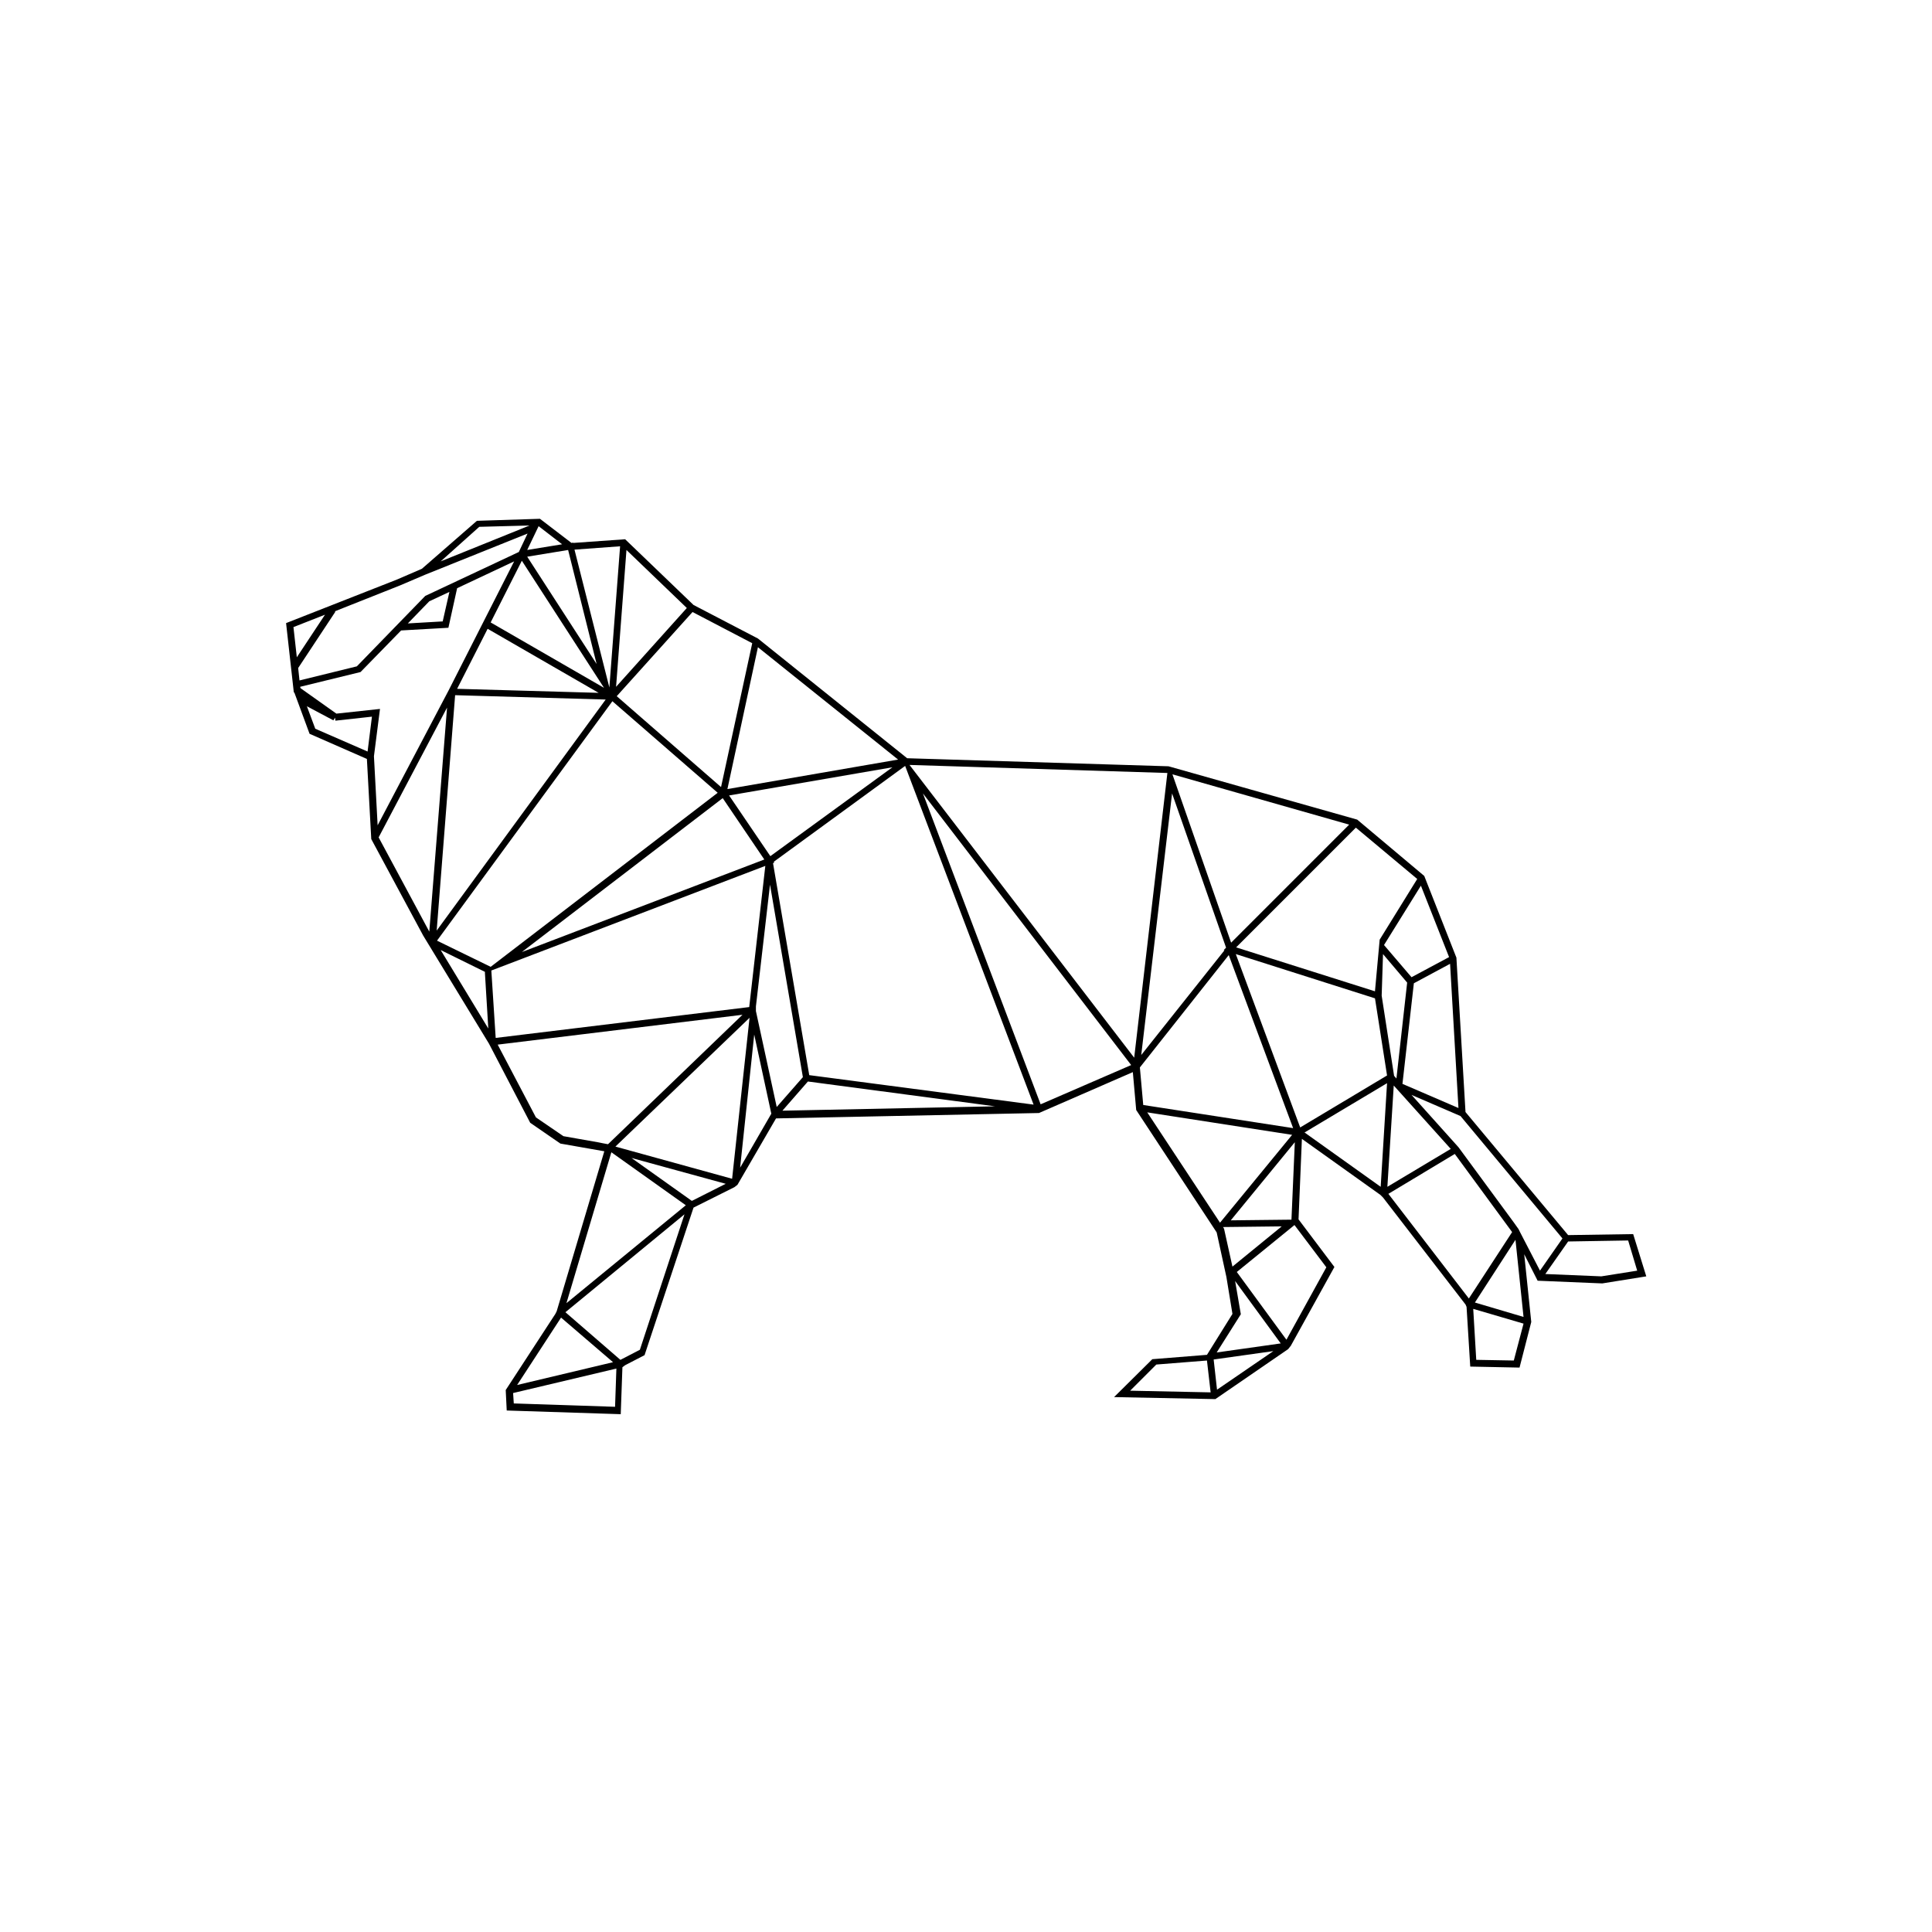 <?xml version="1.0" encoding="UTF-8"?>
<!-- Uploaded to: ICON Repo, www.svgrepo.com, Generator: ICON Repo Mixer Tools -->
<svg fill="#000000" width="800px" height="800px" version="1.1" viewBox="144 144 512 512" xmlns="http://www.w3.org/2000/svg">
 <path d="m576.81 471.05-17.242 0.266-27.195-32.613-2.398-40.703v-0.18l-8.531-21.684-17.773-14.93-49.68-14.043-0.355-0.09-69.23-2.133-39.547-31.727-17.062-8.887-18.129-17.418-13.773 0.977v-0.09l-0.445 0.09-8.355-6.398-16.707 0.535-14.578 12.707-6.578 2.844-29.418 11.555 2.043 18.309 0.18 0.18 4 10.844 15.195 6.664 1.156 21.238 13.773 25.594 17.418 28.617 10.93 20.973 8 5.512 11.641 2.043-12.621 42.391-0.355 0.711-13.152 20.172 0.266 5.422 30.215 0.977 0.445-12.441 0.711-0.535 5.156-2.668 12.977-39.102 10.844-5.422 0.801-0.621 10.219-17.598 69.496-1.422h0.18l24.883-10.844 0.891 10.043 21.328 32.438 2.578 11.82 1.602 9.777-6.754 10.844-14.484 1.156-10.133 10.043 26.84 0.535 19.285-13.242 0.711-0.891 11.555-20.883-9.242-12.266-0.266-0.355 0.891-21.328 20.797 14.84 0.711 0.711 21.863 28.352 0.266 0.621 0.977 15.82 13.062 0.266 3.109-12.086-1.867-17.953 3.555 7.019 17.062 0.711h0.09l11.641-1.867zm-46.305-33.414-14.84-6.398 3.023-26.66 9.598-5.156zm-83.535-0.801-0.891-9.953 23.551-29.773 17.062 45.855zm39.457 7.91-19.109 23.281-19.285-29.238zm-148.41 11.641-30.926-8.531 35.547-34.125zm-63.809-55.188 72.609-27.727-4.266 37.414-67.188 8.176zm27.902-81.23-18.395-28.438 10.844-1.777zm1.957 6.312-30.039-17.328 8.266-16.352zm5.953-36.527 15.996 15.375-18.75 20.883zm48.438 139.17-9.598-56.168 0.355-0.18-0.18-0.18 34.836-25.418 34.039 89.758zm-11.91-57.145-64.254 24.527 53.234-40.793zm-9.332-16.973 43.281-7.465-32.348 23.551zm-0.445-1.691 8.086-37.594 37.148 29.773zm-1.688-0.531-27.641-24.086 20.086-22.305 15.82 8.266zm-61.855-41.945 29.418 16.973-37.504-1.066zm-8.617 17.594 39.902 1.156-44.789 61.23zm41.68 1.602 27.906 24.262-60.164 46.125-14.219-6.934zm38.035 80.871 3.734-32.262 8.711 51.012-6.934 7.91-5.512-25.418zm13.777 19.906 49.59 6.578-56.344 1.156zm30.48-76.34 55.188 71.984-23.996 10.398zm66.031 0 14.309 40.879-0.621 0.621 0.18 0.09-22.043 27.73zm33.949 88.516-17.062-45.945 36.883 11.73 3.199 20.441zm14.754-79.449 16.262 13.598-9.953 16.086-1.246 13.688-36.789-11.645zm14.75 39.637-7.289-8.531 9.777-15.73 7.465 18.93zm-4.621 26.129-3.289-21.238 0.355-11.02 6.398 7.555-2.844 25.418zm-0.09 2.574 15.109 16.797-16.797 10.043zm-11.816-69.141-31.281 31.281-15.555-44.613zm-56.969 61.766-59.543-77.586 68.34 2.133zm-136.24-135.53-2.844 37.414-9.242-36.527zm-24.617 0.977 3.023-6.309 6.223 4.801zm-12.707-6.133 13.332-0.355-23.551 9.508zm-21.062 15.555 6.664-2.844 27.195-10.93-2.312 4.887-24.797 11.641-18.129 18.664-15.195 3.734-0.355-3.289 9.863-14.93-0.18-0.09zm13.152 1.688-1.777 7.82-9.242 0.535 5.688-5.867zm-32.973 6.043-7.465 11.285-0.891-8zm-6.574 19.105 15.996-3.91 10.754-11.02 12.531-0.711 2.312-10.488 15.109-7.109-17.328 34.125-18.848 35.82-0.977-18.309 1.602-12.531-11.555 1.246-9.508-6.754zm1.777 5.156 7.019 3.734 0.445-0.711 0.09 0.801 9.688-1.066-1.156 9.242-13.863-6.043zm19.016 34.75 18.129-34.395-4.711 59.453v-0.09zm16.441 29.859 11.73 5.777v0.355l0.891 14.664zm25.242 44.348-10.133-19.285 64.875-7.91-35.637 34.305-1.422-0.266-1.332-0.266-9.066-1.602zm19.992 9.242 19.73 14.043-31.637 25.949zm0.445 55.633-25.418 6.043 11.641-17.863zm0.535 11.82-26.84-0.891-0.18-2.754 27.371-6.488zm6.574-15.109-5.156 2.668-14.574-12.621 31.551-25.949zm13.777-39.457-15.996-11.375 24.973 6.844zm16.527-44.082 4.531 20.973-8.266 14.309zm124.51 51.457-0.266-0.445 15.551-0.18-13.062 10.664zm2.934 13.863 12.086 16.531-16.973 2.398 6.398-10.133zm-20.883 22.129 13.418-1.066 0.977 8.441-21.328-0.445zm16.086 6.664-0.891-8 15.82-2.223zm28.973-32.438-10.578 19.199-13.152-17.953 15.285-12.441zm-25.328-12.441 16.973-20.707-0.891 20.527zm19.551-23.285 21.863-13.062-1.688 27.461zm22.215 16.266 17.598-10.574 15.195 20.707-11.465 17.598zm33.684 12.176 2.133 20.441-12.887-3.82zm-0.445 31.992-9.953-0.18-0.801-13.508 13.332 3.91zm1.691-33.949-0.445-0.891-1.332-1.867-14.574-19.816-12.441-13.863 12.977 5.598 27.016 32.438-5.953 8.531zm21.504 11.645-14.84-0.621 6.043-8.621 15.906-0.266 2.398 8z"/>
</svg>